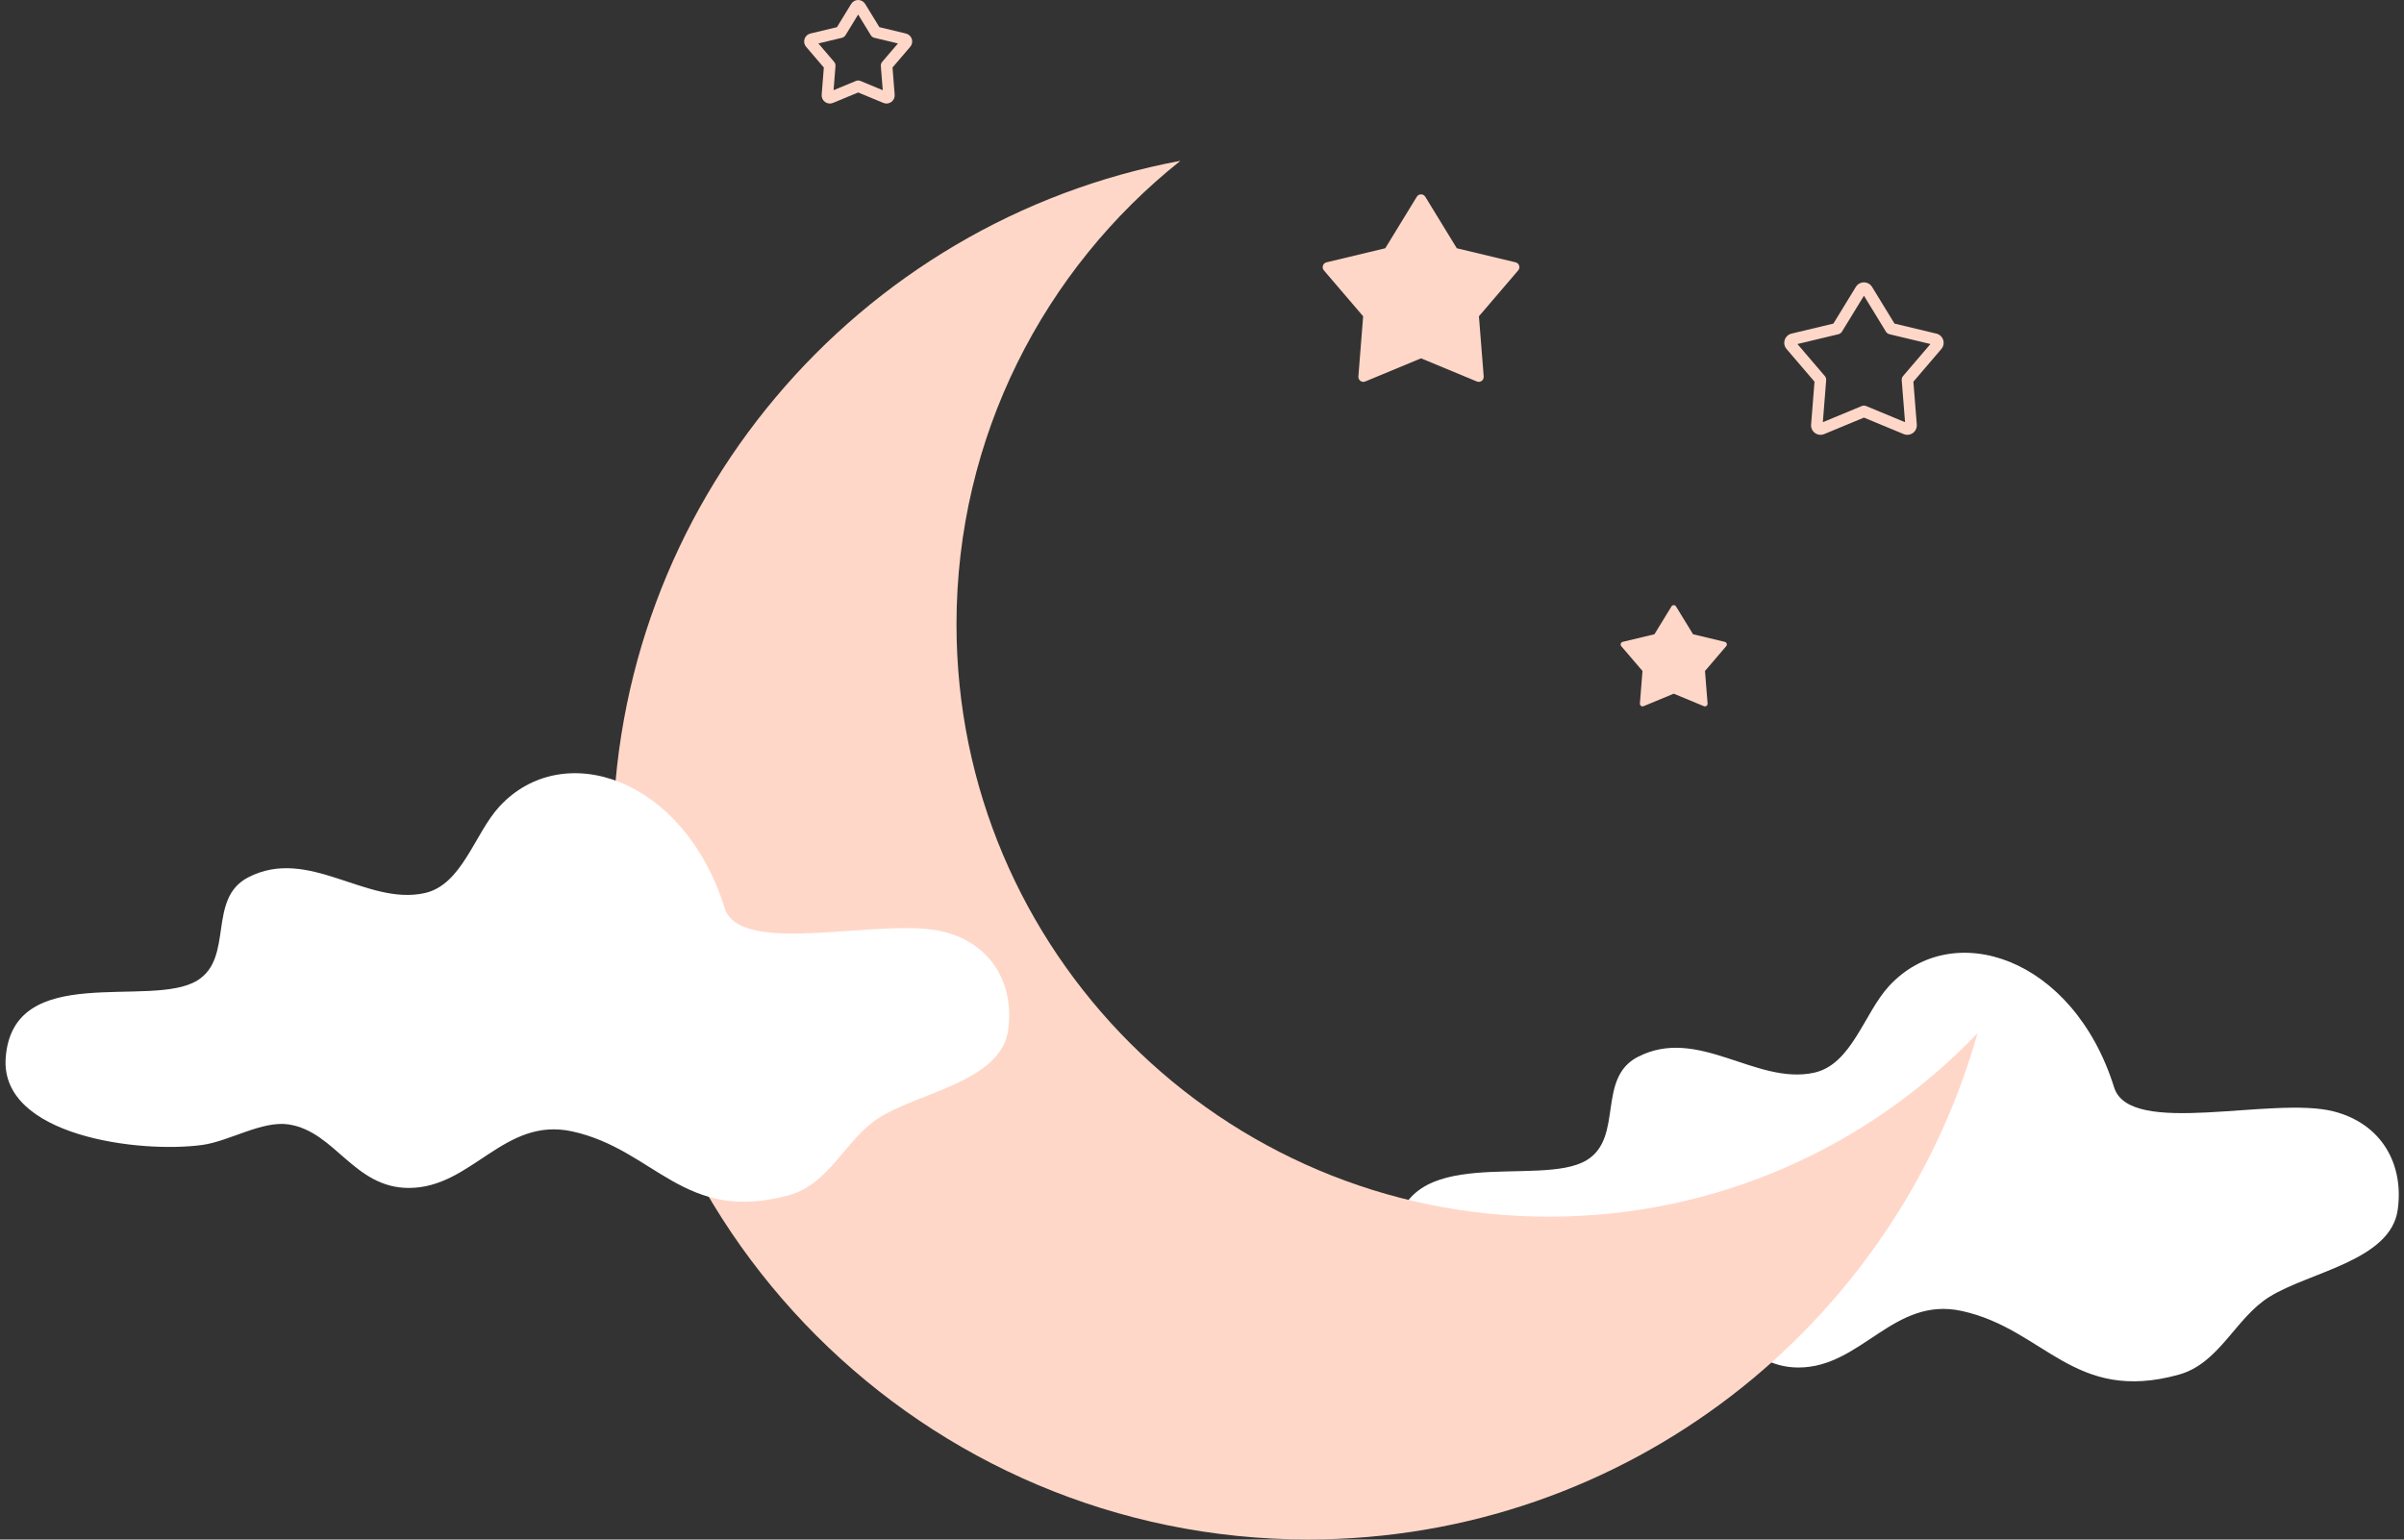 <?xml version="1.0" encoding="UTF-8" standalone="no"?><svg xmlns="http://www.w3.org/2000/svg" xmlns:xlink="http://www.w3.org/1999/xlink" clip-rule="evenodd" fill="#000000" fill-rule="evenodd" height="835.5" preserveAspectRatio="xMidYMid meet" stroke-linejoin="round" stroke-miterlimit="2" version="1" viewBox="5.0 -0.0 1304.2 835.5" width="1304.2" zoomAndPan="magnify"><rect x="5.0" y="-0.0" width="1304.2" height="835.5" fill="#333333" stroke="none"/><g><g id="change1_1"><path d="M1271.01,603.129c-33.124,-8.474 -110.507,14.341 -119.056,-12.985c-22.187,-70.917 -87.823,-92.306 -122.156,-55.011c-13.509,14.675 -20.202,42.585 -40.702,47.017c-31.575,6.827 -62.781,-25.476 -95.549,-8.595c-22.468,11.574 -7.58,43.684 -27.687,56.008c-25.309,15.512 -100.061,-10.955 -103.905,41.983c-3.076,42.365 72.386,51.943 106.71,47.232c14.583,-2.002 32.419,-13.305 46.779,-11.129c25.319,3.836 35.343,34.473 65.237,34.473c34.276,0 51.535,-38.825 88.672,-30.673c44.937,9.864 60.592,50.339 117.627,34.564c22.193,-6.139 30.665,-30.72 49.222,-42.255c21.825,-13.567 65.779,-19.636 69.606,-47.289c3.447,-24.907 -8.893,-46.713 -34.798,-53.34Z" fill="#ffffff"/></g><g id="change2_1"><path d="M645.375,87.282c-74.002,58.909 -121.468,149.748 -121.468,251.586c-0,177.387 144.015,321.402 321.402,321.402c91.425,0 173.986,-38.256 232.536,-99.622c-44.68,158.49 -190.446,274.807 -363.165,274.807c-208.22,0 -377.268,-169.048 -377.268,-377.268c-0,-184.546 132.792,-338.321 307.963,-370.905Z" fill="#ffd7c8"/></g><g id="change3_1"><path d="M773.637,106.766c0.489,-0.799 1.359,-1.287 2.297,-1.287c0.938,-0 1.808,0.488 2.297,1.287l17.11,27.963l31.882,7.632c0.912,0.218 1.645,0.895 1.934,1.787c0.29,0.892 0.095,1.87 -0.514,2.583l-21.307,24.913l2.594,32.68c0.074,0.934 -0.344,1.841 -1.102,2.392c-0.759,0.551 -1.749,0.668 -2.616,0.308l-30.278,-12.565l-30.279,12.565c-0.866,0.36 -1.856,0.243 -2.615,-0.308c-0.759,-0.551 -1.176,-1.458 -1.102,-2.392l2.594,-32.68l-21.307,-24.913c-0.609,-0.713 -0.804,-1.691 -0.514,-2.583c0.289,-0.892 1.022,-1.569 1.934,-1.787l31.882,-7.632l17.11,-27.963Z" fill="#ffd7c8"/></g><g id="change3_2"><path d="M911.785,329.102c0.264,-0.432 0.734,-0.695 1.24,-0.695c0.506,0 0.976,0.263 1.24,0.695l9.238,15.097l17.212,4.12c0.493,0.118 0.888,0.484 1.045,0.965c0.156,0.482 0.051,1.01 -0.278,1.394l-11.504,13.451l1.401,17.643c0.04,0.505 -0.186,0.994 -0.595,1.292c-0.41,0.297 -0.944,0.36 -1.412,0.166l-16.347,-6.784l-16.347,6.784c-0.468,0.194 -1.002,0.131 -1.412,-0.166c-0.41,-0.298 -0.635,-0.787 -0.595,-1.292l1.401,-17.643l-11.504,-13.451c-0.329,-0.384 -0.434,-0.912 -0.278,-1.394c0.157,-0.481 0.552,-0.847 1.045,-0.965l17.212,-4.12l9.238,-15.097Z" fill="#ffd7c8"/></g><g id="change3_3"><path d="M1011.82,155.691l-12.184,19.913c-0,0 -22.704,5.435 -22.704,5.435c-1.744,0.417 -3.145,1.712 -3.699,3.417c-0.554,1.705 -0.181,3.575 0.984,4.938c0,-0 15.174,17.742 15.174,17.742c-0,-0 -1.847,23.271 -1.847,23.271c-0.142,1.788 0.656,3.52 2.106,4.574c1.451,1.054 3.345,1.277 5.001,0.59c-0,0 21.562,-8.948 21.562,-8.948c-0,-0 21.562,8.948 21.562,8.948c1.656,0.687 3.55,0.464 5,-0.59c1.451,-1.054 2.249,-2.786 2.107,-4.574c-0,0 -1.847,-23.271 -1.847,-23.271c-0,-0 15.173,-17.742 15.173,-17.742c1.165,-1.363 1.538,-3.233 0.984,-4.938c-0.554,-1.705 -1.955,-3 -3.699,-3.417c0,0 -22.703,-5.435 -22.703,-5.435c-0,0 -12.185,-19.913 -12.185,-19.913c-0.936,-1.529 -2.599,-2.462 -4.392,-2.462c-1.793,0 -3.457,0.933 -4.393,2.462Zm4.393,4.797l11.922,19.485c0.434,0.708 1.131,1.214 1.938,1.408l22.216,5.318l-14.847,17.36c-0.54,0.631 -0.806,1.451 -0.74,2.278l1.807,22.772l-21.098,-8.756c-0.767,-0.318 -1.629,-0.318 -2.396,0l-21.099,8.756l1.808,-22.772c0.065,-0.827 -0.201,-1.647 -0.741,-2.278l-14.847,-17.36l22.216,-5.318c0.807,-0.194 1.505,-0.7 1.938,-1.408l11.923,-19.485Z" fill="#ffd7c8"/></g><g id="change3_4"><path d="M466.774,2.126l-7.721,12.618c0,0 -14.387,3.444 -14.387,3.444c-1.505,0.361 -2.715,1.478 -3.194,2.951c-0.478,1.472 -0.156,3.087 0.85,4.264c0,0 9.615,11.242 9.615,11.242c-0,0 -1.17,14.747 -1.17,14.747c-0.123,1.544 0.566,3.04 1.819,3.95c1.252,0.91 2.888,1.103 4.318,0.509c-0,0 13.663,-5.67 13.663,-5.67c0,0 13.664,5.67 13.664,5.67c1.43,0.594 3.065,0.401 4.318,-0.509c1.252,-0.91 1.941,-2.406 1.819,-3.95c-0,0 -1.171,-14.747 -1.171,-14.747c0,0 9.615,-11.242 9.615,-11.242c1.007,-1.177 1.328,-2.792 0.85,-4.264c-0.478,-1.473 -1.688,-2.59 -3.194,-2.951c0,0 -14.387,-3.444 -14.387,-3.444c0,0 -7.721,-12.618 -7.721,-12.618c-0.808,-1.321 -2.245,-2.126 -3.793,-2.126c-1.548,-0 -2.985,0.805 -3.793,2.126Zm3.793,5.776l6.86,11.211c0.433,0.708 1.131,1.214 1.938,1.408l12.782,3.059l-8.542,9.989c-0.54,0.631 -0.806,1.451 -0.741,2.278l1.04,13.102l-12.139,-5.038c-0.767,-0.318 -1.629,-0.318 -2.396,0l-12.139,5.038l1.04,-13.102c0.066,-0.827 -0.201,-1.647 -0.74,-2.278l-8.543,-9.989l12.782,-3.059c0.808,-0.194 1.505,-0.7 1.938,-1.408l6.86,-11.211Z" fill="#ffd7c8"/></g><g id="change1_2"><path d="M517.146,505.684c-33.124,-8.474 -110.507,14.341 -119.056,-12.985c-22.187,-70.917 -87.823,-92.306 -122.156,-55.011c-13.509,14.675 -20.202,42.585 -40.702,47.017c-31.575,6.827 -62.781,-25.476 -95.549,-8.595c-22.468,11.574 -7.58,43.684 -27.687,56.008c-25.309,15.512 -100.061,-10.955 -103.905,41.983c-3.076,42.365 72.386,51.943 106.71,47.232c14.583,-2.002 32.419,-13.305 46.779,-11.129c25.319,3.836 35.343,34.473 65.237,34.473c34.276,0 51.535,-38.825 88.672,-30.673c44.937,9.864 60.592,50.339 117.627,34.564c22.193,-6.139 30.665,-30.72 49.222,-42.255c21.825,-13.567 65.779,-19.636 69.606,-47.289c3.447,-24.907 -8.893,-46.713 -34.798,-53.34Z" fill="#ffffff"/></g></g></svg>